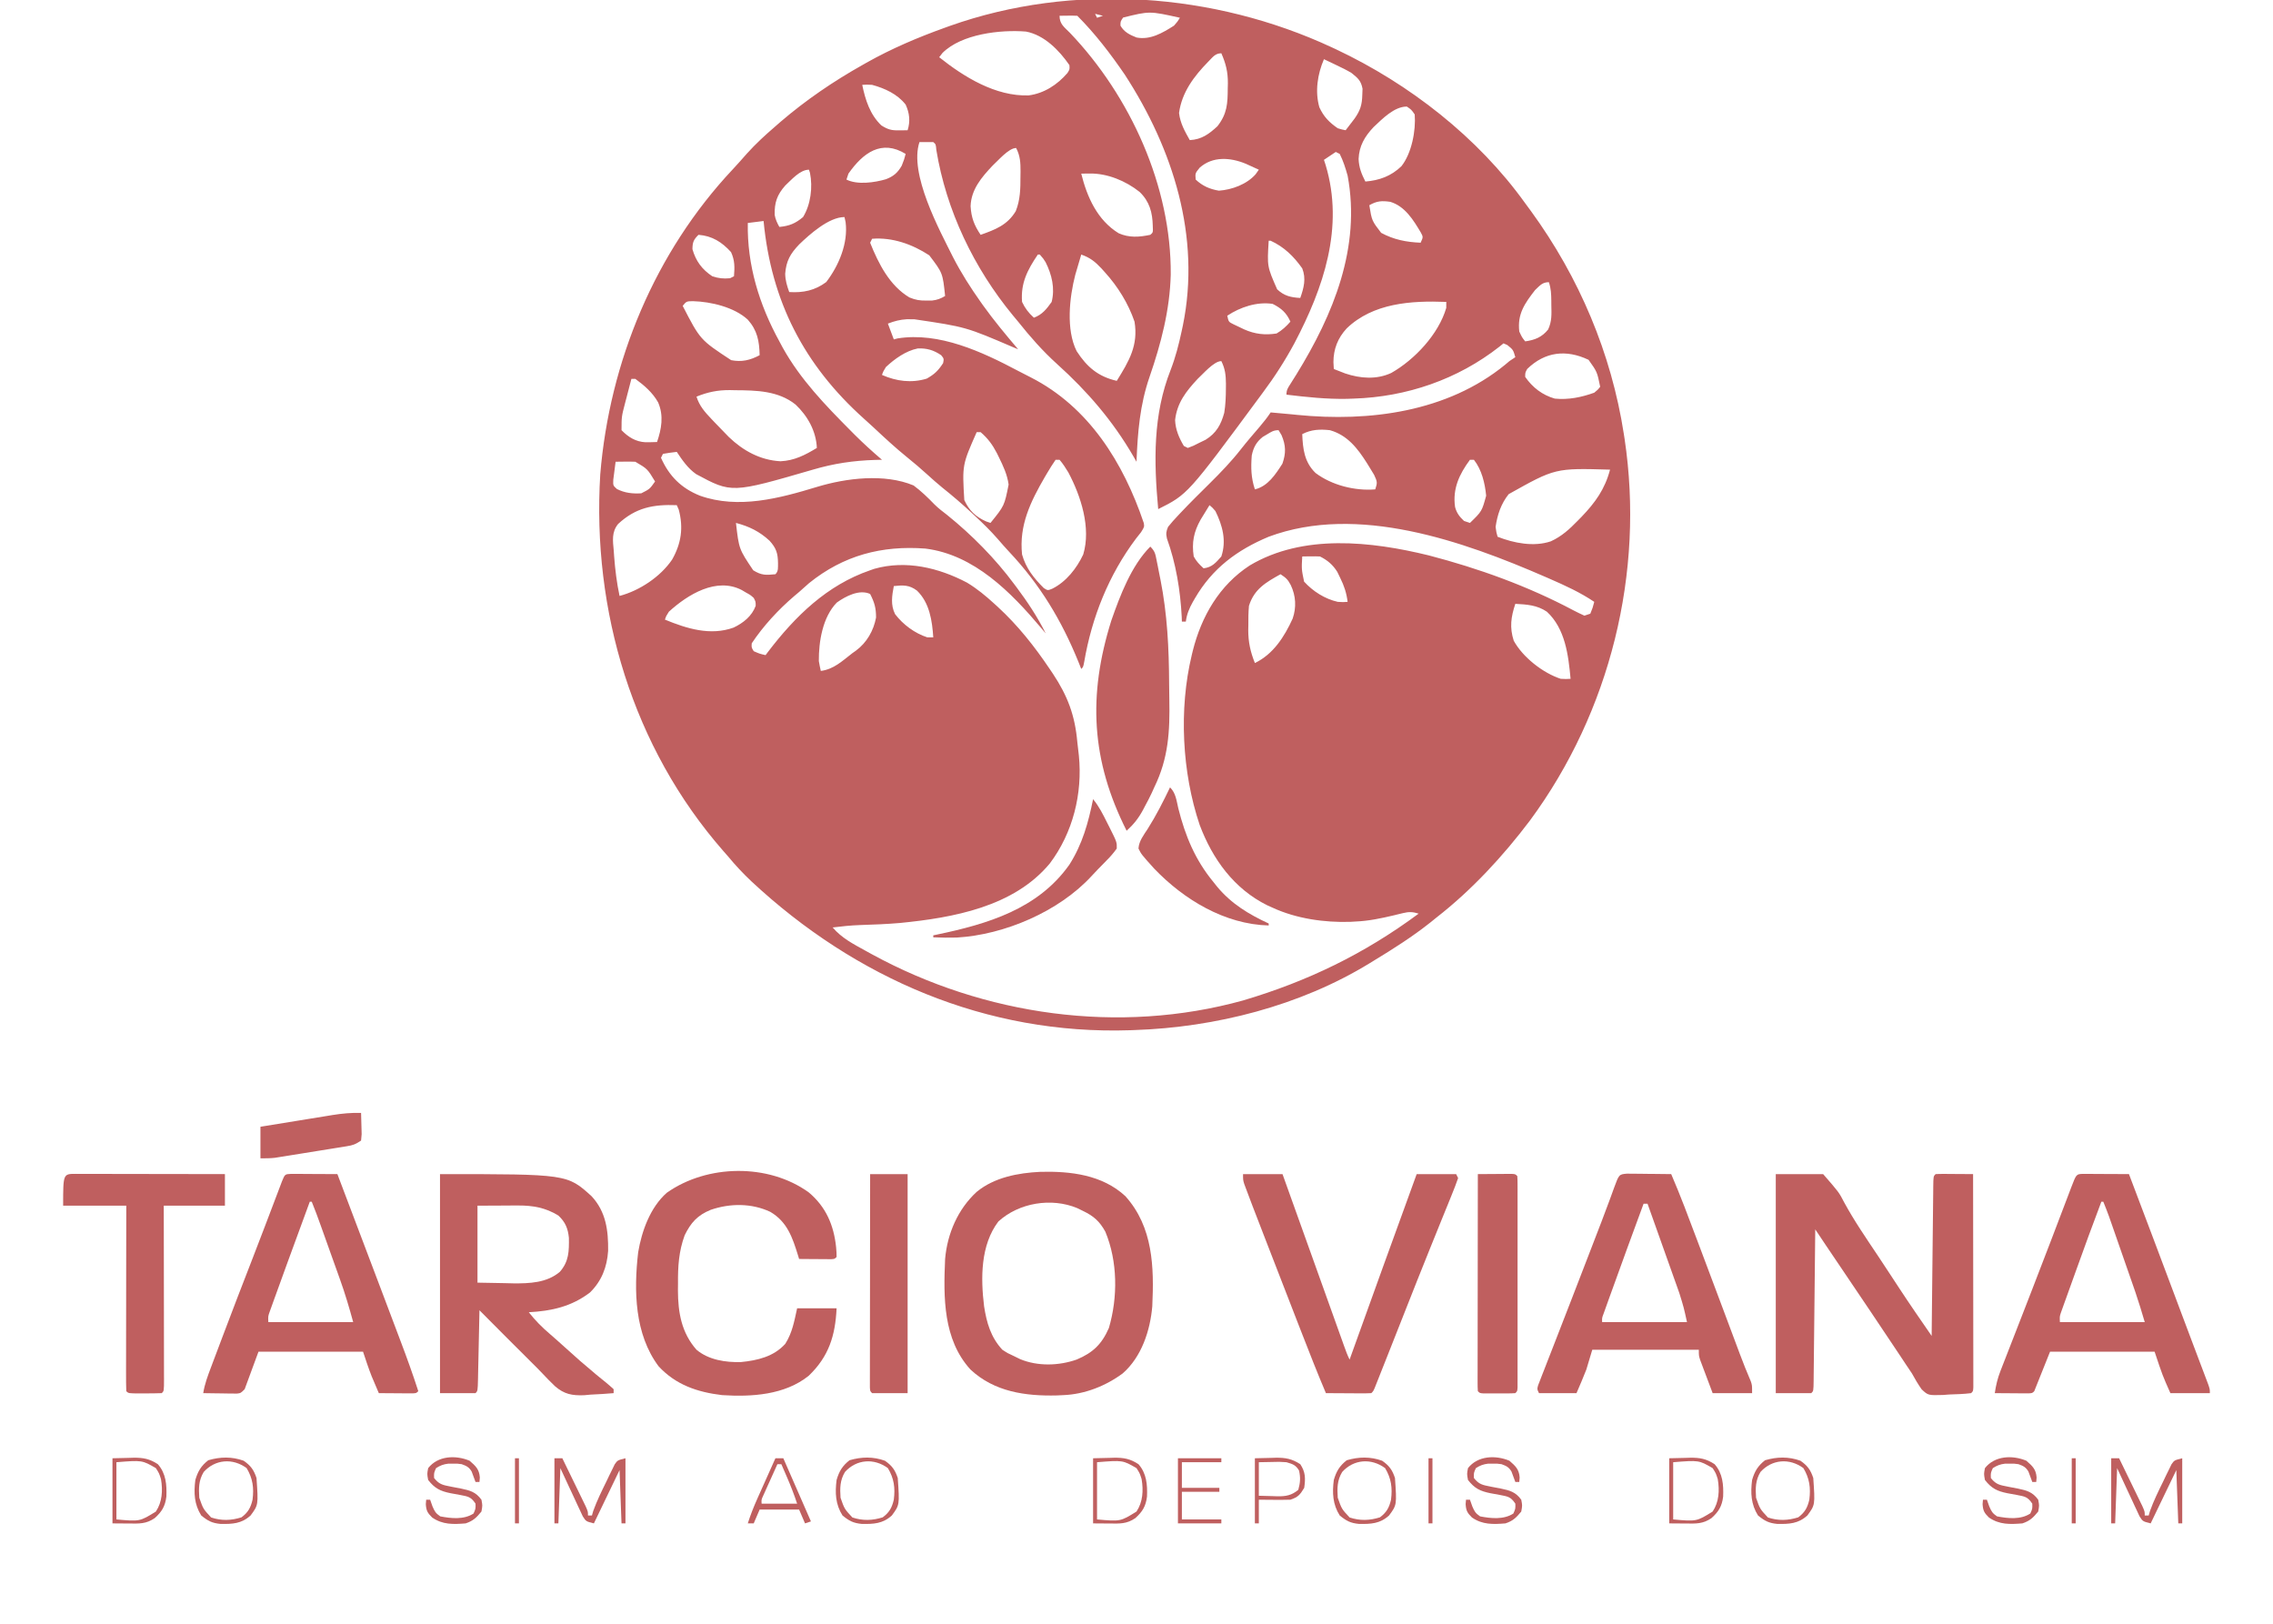 <?xml version="1.0" encoding="UTF-8"?>
<svg version="1.1" xmlns="http://www.w3.org/2000/svg" width="1152" height="823">
<path d="M0 0 C0.723 0.336 1.445 0.673 2.19 1.02 C39.267 18.5 74.027 45.546 98 79 C98.989 80.345 99.979 81.69 100.969 83.035 C125.346 116.505 141.673 155.046 148 196 C148.122 196.781 148.243 197.563 148.369 198.368 C158.559 266.151 141.076 336.703 100.391 391.836 C86.737 409.907 70.899 427.073 53 441 C51.561 442.164 51.561 442.164 50.094 443.352 C40.881 450.68 31.059 456.902 21 463 C19.997 463.617 19.997 463.617 18.974 464.247 C-16.191 485.744 -59.011 496.624 -100 498 C-100.718 498.027 -101.436 498.054 -102.175 498.083 C-175.048 500.52 -241.449 471.782 -294.184 422.626 C-298.414 418.631 -302.297 414.489 -306 410 C-306.804 409.083 -307.609 408.167 -308.438 407.223 C-354.337 354.774 -375.003 285.505 -370.782 216.428 C-366.082 159.292 -343.059 103.783 -303.656 61.844 C-301.196 59.21 -298.813 56.523 -296.438 53.812 C-291.944 48.817 -287.092 44.376 -282 40 C-280.662 38.83 -280.662 38.83 -279.297 37.637 C-266.528 26.699 -252.643 17.241 -238 9 C-237.297 8.601 -236.594 8.201 -235.87 7.79 C-223.057 0.576 -209.83 -5.034 -196 -10 C-195.186 -10.294 -194.371 -10.588 -193.532 -10.891 C-131.21 -32.975 -59.559 -27.74 0 0 Z M-120 -17 C-119.67 -16.34 -119.34 -15.68 -119 -15 C-118.01 -15.33 -117.02 -15.66 -116 -16 C-117.32 -16.33 -118.64 -16.66 -120 -17 Z M-105.785 -15.102 C-107.142 -13.115 -107.142 -13.115 -107.125 -11 C-105.284 -7.727 -102.37 -6.343 -99 -5 C-92.027 -3.633 -85.763 -7.326 -80 -11 C-78.169 -13.069 -78.169 -13.069 -77 -15 C-92.366 -18.427 -92.366 -18.427 -105.785 -15.102 Z M-197.312 2.812 C-197.869 3.534 -198.426 4.256 -199 5 C-186.344 15.082 -170.369 24.908 -153.664 24.344 C-145.852 23.336 -139.098 18.931 -134 13 C-132.839 11.163 -132.839 11.163 -133 9 C-138.178 1.496 -145.731 -6.249 -155 -8 C-167.985 -9.045 -187.605 -6.813 -197.312 2.812 Z M-62.688 7.312 C-69.888 14.659 -76.034 22.824 -77.438 33.25 C-76.828 38.471 -74.556 42.463 -72 47 C-65.993 46.7 -62.292 43.944 -58 40 C-53.029 33.627 -52.798 28.533 -52.75 20.75 C-52.729 19.929 -52.709 19.108 -52.688 18.262 C-52.651 12.494 -53.685 8.287 -56 3 C-59.204 3 -60.457 5.117 -62.688 7.312 Z M-4 6 C-7.243 13.567 -8.627 22.327 -6.316 30.383 C-4.135 35.144 -1.294 38.048 3 41 C5.112 41.638 5.112 41.638 7 42 C7.962 40.753 8.92 39.502 9.875 38.25 C10.409 37.554 10.942 36.858 11.492 36.141 C14.391 32.026 15.328 29.148 15.438 24.062 C15.477 23.043 15.517 22.023 15.559 20.973 C14.79 16.883 13.217 15.59 10 13 C7.632 11.564 5.196 10.358 2.688 9.188 C2.042 8.876 1.397 8.565 0.732 8.244 C-0.841 7.487 -2.42 6.742 -4 6 Z M-238 19 C-236.448 26.621 -234.054 34.088 -228.312 39.562 C-224.99 41.628 -223.264 42.118 -219.375 42.062 C-218.558 42.053 -217.74 42.044 -216.898 42.035 C-216.272 42.024 -215.645 42.012 -215 42 C-213.571 37.428 -214.032 33.318 -216 29 C-220.217 23.643 -226.539 20.766 -233 19 C-235.703 18.864 -235.703 18.864 -238 19 Z M21.125 40.438 C16.658 45.179 13.832 49.954 13.562 56.562 C13.752 60.922 15.027 64.137 17 68 C24.094 67.409 30.04 65.263 35.25 60.25 C40.473 53.7 42.658 42.124 42 34 C40.312 31.561 40.312 31.561 38 30 C31.623 30 25.619 36.216 21.125 40.438 Z M-138 -16 C-138 -11.798 -135.612 -10.256 -132.812 -7.438 C-102.115 24.684 -81.283 70.518 -81.646 115.208 C-82.112 133.115 -86.571 150.155 -92.391 167.001 C-97.305 181.254 -98.399 195.018 -99 210 C-99.534 209.068 -100.067 208.136 -100.617 207.176 C-111.004 189.293 -123.912 174.286 -139.254 160.48 C-146.586 153.858 -152.846 146.722 -159 139 C-159.863 137.961 -160.728 136.923 -161.594 135.887 C-181.396 111.88 -195.436 82.664 -200.457 51.93 C-200.692 49.119 -200.692 49.119 -202 48 C-204.333 47.959 -206.667 47.958 -209 48 C-214.361 64.082 -198.918 92.419 -191.934 106.43 C-187.858 114.338 -183.139 121.746 -178 129 C-177.409 129.836 -177.409 129.836 -176.805 130.688 C-171.259 138.441 -165.166 145.74 -159 153 C-159.684 152.718 -160.368 152.436 -161.073 152.146 C-185.475 141.673 -185.475 141.673 -211.5 137.812 C-212.768 137.798 -214.037 137.784 -215.344 137.77 C-218.921 137.995 -221.676 138.702 -225 140 C-223.515 143.96 -223.515 143.96 -222 148 C-221.381 147.835 -220.762 147.67 -220.125 147.5 C-199.005 144.121 -177.266 154.271 -159.03 163.932 C-156.878 165.064 -154.712 166.164 -152.543 167.262 C-123.189 182.238 -105.664 210.381 -95.298 241.079 C-95 243 -95 243 -96.703 245.715 C-97.545 246.794 -98.395 247.868 -99.25 248.938 C-113.048 267.316 -121.631 288.777 -125.492 311.359 C-126 314 -126 314 -127 315 C-127.473 313.814 -127.946 312.628 -128.434 311.406 C-136.962 290.373 -147.933 272.197 -163.551 255.625 C-165.529 253.505 -167.422 251.352 -169.309 249.152 C-172.899 245.033 -176.745 241.275 -180.75 237.562 C-181.449 236.911 -182.148 236.259 -182.868 235.587 C-187.601 231.206 -192.448 227.059 -197.492 223.039 C-200.076 220.938 -202.54 218.744 -205 216.5 C-208.353 213.442 -211.775 210.529 -215.312 207.688 C-221.248 202.881 -226.805 197.722 -232.377 192.505 C-233.951 191.046 -235.541 189.607 -237.141 188.176 C-267.598 160.879 -284.145 128.528 -288 88 C-290.64 88.33 -293.28 88.66 -296 89 C-296.399 110.328 -290.181 130.451 -280 149 C-279.433 150.06 -278.866 151.119 -278.281 152.211 C-269.344 168.273 -256.68 181.369 -243.812 194.312 C-243.159 194.97 -242.506 195.628 -241.833 196.306 C-237.387 200.737 -232.772 204.922 -228 209 C-229.779 209.039 -229.779 209.039 -231.594 209.078 C-242.577 209.421 -252.456 210.899 -263 214 C-304.183 225.964 -304.183 225.964 -322.18 216.273 C-326.38 213.335 -329.19 209.216 -332 205 C-334.343 205.256 -336.678 205.593 -339 206 C-339.495 206.99 -339.495 206.99 -340 208 C-335.839 217.33 -329.703 223.409 -320.289 227.188 C-300.757 234.12 -279.967 228.539 -260.871 222.727 C-246.043 218.25 -226.728 215.866 -212 222 C-208.086 224.899 -204.77 228.136 -201.39 231.626 C-199.383 233.61 -197.176 235.285 -194.938 237 C-182.432 247.085 -170.57 259.083 -161 272 C-160.392 272.809 -160.392 272.809 -159.772 273.634 C-154.183 281.103 -149.197 288.64 -145 297 C-145.762 296.094 -146.524 295.188 -147.309 294.254 C-162.548 276.221 -181.222 257.083 -206 254 C-228.124 252.328 -247.486 257.445 -264.938 271.5 C-266.637 272.987 -268.325 274.486 -270 276 C-270.815 276.684 -271.629 277.369 -272.469 278.074 C-280.532 284.976 -288.101 293.152 -294 302 C-294.158 304.12 -294.158 304.12 -293 306 C-290.004 307.305 -290.004 307.305 -287 308 C-286.599 307.466 -286.198 306.933 -285.785 306.383 C-271.971 288.277 -255.888 272.517 -234 265 C-232.954 264.633 -232.954 264.633 -231.887 264.258 C-215.847 259.711 -199.236 263.695 -184.891 271.262 C-179.782 274.334 -175.396 277.988 -171 282 C-170.466 282.484 -169.933 282.969 -169.383 283.468 C-159.123 292.902 -150.773 303.456 -143 315 C-142.461 315.796 -141.922 316.593 -141.367 317.413 C-133.884 328.698 -130.186 338.544 -129 352 C-128.742 354.31 -128.474 356.62 -128.206 358.929 C-126.284 378.223 -131.254 398.032 -142.891 413.516 C-161.171 435.588 -191.967 441.09 -218.964 443.743 C-225.684 444.312 -232.413 444.58 -239.152 444.789 C-243.808 444.948 -248.378 445.431 -253 446 C-248.401 451.377 -242.578 454.371 -236.438 457.75 C-234.757 458.678 -234.757 458.678 -233.042 459.624 C-176.188 490.632 -107.818 500.4 -45 483 C-12.199 473.274 16.465 459.38 44 439 C41.006 438.066 39.058 437.988 36.023 438.742 C35.275 438.921 34.527 439.1 33.756 439.284 C32.971 439.479 32.185 439.674 31.375 439.875 C24.914 441.389 18.652 442.731 12 443 C10.714 443.077 10.714 443.077 9.402 443.156 C-3.709 443.589 -18.049 441.53 -30 436 C-30.886 435.603 -31.771 435.206 -32.684 434.797 C-49.598 426.447 -60.489 411.336 -67 394 C-75.946 367.403 -77.582 335.352 -71 308 C-70.834 307.304 -70.667 306.608 -70.496 305.892 C-66.097 288.351 -57.024 272.564 -41.562 262.523 C-14.545 246.461 19.956 250.296 49.211 257.473 C74.355 264.027 99.366 273.028 122.338 285.243 C124.192 286.228 126.093 287.123 128 288 C128.99 287.67 129.98 287.34 131 287 C132.225 283.992 132.225 283.992 133 281 C125.922 276.234 118.359 272.777 110.562 269.375 C109.87 269.072 109.177 268.768 108.463 268.456 C66.593 250.235 13.065 231.206 -32 248 C-48.045 254.722 -60.553 264.009 -69.375 279.188 C-69.721 279.782 -70.068 280.376 -70.424 280.989 C-72.276 284.299 -73.503 287.232 -74 291 C-74.66 291 -75.32 291 -76 291 C-76.026 290.221 -76.052 289.443 -76.078 288.641 C-76.757 275.248 -79.003 261.52 -83.582 248.875 C-84.129 246.42 -83.981 245.336 -83 243 C-81.408 241.018 -79.814 239.206 -78.062 237.375 C-77.543 236.821 -77.024 236.267 -76.489 235.696 C-71.71 230.642 -66.755 225.767 -61.812 220.875 C-56.238 215.352 -50.929 209.855 -46.094 203.668 C-43.051 199.791 -39.834 196.067 -36.627 192.325 C-34.6 189.946 -32.737 187.605 -31 185 C-30.334 185.061 -29.667 185.121 -28.98 185.184 C-28.059 185.267 -27.137 185.351 -26.188 185.438 C-24.848 185.559 -24.848 185.559 -23.48 185.684 C-22.332 185.788 -21.183 185.892 -20 186 C-18.799 186.124 -18.799 186.124 -17.574 186.25 C19.033 189.88 58.53 184.796 87.891 160.777 C88.587 160.191 89.283 159.604 90 159 C91.485 158.01 91.485 158.01 93 157 C91.881 153.216 91.881 153.216 88.922 150.836 C88.288 150.56 87.653 150.284 87 150 C86.331 150.545 85.662 151.091 84.973 151.652 C63.813 168.267 37.916 177.163 11 178 C9.881 178.04 8.762 178.08 7.609 178.121 C-2.701 178.308 -12.777 177.232 -23 176 C-23 173.475 -22.22 172.521 -20.875 170.395 C-20.42 169.666 -19.964 168.938 -19.495 168.188 C-18.755 167.012 -18.755 167.012 -18 165.812 C0.796 135.363 14.811 101.327 8 65 C6.931 61.214 5.779 57.516 4 54 C3.34 53.67 2.68 53.34 2 53 C0.02 54.32 -1.96 55.64 -4 57 C-3.567 58.332 -3.567 58.332 -3.125 59.691 C6.346 91.226 -4.241 121.97 -18.959 149.934 C-23.725 158.758 -28.991 166.981 -35 175 C-35.757 176.027 -35.757 176.027 -36.53 177.075 C-73.073 226.536 -73.073 226.536 -88 234 C-90.231 209.86 -90.697 186.244 -81.702 163.477 C-79.225 157.057 -77.562 150.601 -76.125 143.875 C-75.922 142.927 -75.719 141.98 -75.51 141.003 C-66.305 96.015 -80.438 51.519 -104.938 13.812 C-112.144 3.275 -119.958 -6.958 -129 -16 C-130.519 -16.072 -132.042 -16.084 -133.562 -16.062 C-134.389 -16.053 -135.215 -16.044 -136.066 -16.035 C-137.024 -16.018 -137.024 -16.018 -138 -16 Z M-245 64 C-245.33 64.99 -245.66 65.98 -246 67 C-240.432 69.784 -231.751 68.527 -225.938 66.812 C-222.13 65.32 -220.092 63.599 -218 60 C-216.744 56.821 -216.744 56.821 -216 54 C-228.24 46.468 -237.649 53.496 -245 64 Z M-172 60 C-177.585 65.912 -182.794 72.06 -183.086 80.473 C-182.752 86.293 -181.242 90.19 -178 95 C-170.504 92.348 -164.454 90.062 -160.188 83 C-157.882 77.176 -157.817 71.686 -157.812 65.5 C-157.794 64.237 -157.794 64.237 -157.775 62.949 C-157.765 58.515 -157.91 55.031 -160 51 C-163.8 51 -169.312 57.584 -172 60 Z M-67 61 C-69.277 63.815 -69.277 63.815 -69 67 C-65.571 70.237 -61.858 71.857 -57.25 72.625 C-50.536 72.159 -43.094 69.374 -38.641 64.324 C-38.099 63.557 -37.558 62.79 -37 62 C-38.415 61.35 -39.832 60.705 -41.25 60.062 C-42.039 59.703 -42.828 59.343 -43.641 58.973 C-51.453 55.752 -60.431 55.105 -67 61 Z M-277 70 C-281.148 74.679 -282.562 78.689 -282.371 84.922 C-281.958 87.235 -281.145 88.959 -280 91 C-274.99 90.523 -271.859 89.258 -268 86 C-264.106 79.689 -263.017 70.859 -264.484 63.605 C-264.655 63.076 -264.825 62.546 -265 62 C-269.566 62 -273.792 67.064 -277 70 Z M-127 64 C-124.068 75.856 -118.845 87.561 -108.062 94.191 C-102.779 96.567 -97.588 96.177 -92 95 C-90.603 93.822 -90.603 93.822 -90.75 90.5 C-90.897 83.664 -92.405 78.073 -97.438 73.25 C-104.432 67.67 -113.747 63.805 -122.75 63.938 C-123.949 63.951 -123.949 63.951 -125.172 63.965 C-126.077 63.982 -126.077 63.982 -127 64 Z M19 80 C20.265 87.848 20.265 87.848 25 94 C31.423 97.47 37.763 98.692 45 99 C46.331 96.103 46.331 96.103 45.066 93.766 C41.268 87.411 37.09 80.543 29.629 78.281 C25.353 77.663 22.798 77.819 19 80 Z M-269.969 99.879 C-274.492 104.602 -276.557 108.268 -277.051 114.742 C-276.975 118.119 -276.146 120.831 -275 124 C-267.995 124.447 -261.944 123.208 -256.25 118.938 C-249.844 110.574 -245.088 99.26 -246.43 88.578 C-246.618 87.727 -246.806 86.877 -247 86 C-254.91 86 -264.657 94.765 -269.969 99.879 Z M-321 95 C-323.485 97.485 -323.994 98.684 -324.062 102.25 C-322.35 108.294 -319.228 112.515 -314 116 C-310.777 117.074 -308.374 117.307 -305 117 C-304.34 116.67 -303.68 116.34 -303 116 C-302.635 111.434 -302.553 107.968 -304.5 103.75 C-309.094 98.696 -314.065 95.52 -321 95 Z M-233 97 C-233.33 97.66 -233.66 98.32 -234 99 C-229.771 109.585 -224.159 120.731 -214.078 126.742 C-210.909 128.037 -208.773 128.375 -205.375 128.312 C-204.455 128.309 -203.534 128.305 -202.586 128.301 C-199.949 127.994 -198.271 127.338 -196 126 C-197.219 114.336 -197.219 114.336 -204.027 105.387 C-212.63 99.768 -222.672 96.19 -233 97 Z M-32 98 C-32.806 111.032 -32.806 111.032 -27.711 122.621 C-24.151 125.981 -20.771 126.714 -16 127 C-14.204 121.929 -12.944 117.2 -15 112 C-19.317 105.897 -24.193 101.12 -31 98 C-31.33 98 -31.66 98 -32 98 Z M-149 105 C-154.272 112.778 -157.755 119.488 -157 129 C-155.482 132.253 -153.654 134.599 -151 137 C-146.767 135.432 -144.574 132.617 -142 129 C-140.249 122.112 -141.897 115.19 -145.059 108.891 C-146.182 107.091 -146.182 107.091 -148 105 C-148.33 105 -148.66 105 -149 105 Z M-127 105 C-127.652 107.186 -128.296 109.374 -128.938 111.562 C-129.477 113.39 -129.477 113.39 -130.027 115.254 C-132.991 126.668 -134.803 143.081 -129.324 153.961 C-124.107 161.994 -118.428 166.847 -109 169 C-102.838 159.088 -98.003 151.048 -100 139 C-103.135 129.809 -108.498 121.165 -115 114 C-115.599 113.332 -116.199 112.665 -116.816 111.977 C-120.049 108.555 -122.499 106.59 -127 105 Z M103 123 C97.758 129.772 93.96 135.093 95 144 C96.351 146.925 96.351 146.925 98 149 C102.901 148.3 106.483 146.895 109.633 142.961 C111.524 138.866 111.364 135.325 111.25 130.875 C111.245 130.064 111.24 129.253 111.234 128.418 C111.189 124.961 111.103 122.31 110 119 C106.667 119 105.419 120.742 103 123 Z M-329 131 C-320.123 148.21 -320.123 148.21 -304.426 158.52 C-299.096 159.575 -294.771 158.543 -290 156 C-290.161 148.857 -291.163 143.447 -296 138 C-302.841 131.666 -314.655 128.876 -323.812 128.625 C-327.09 128.677 -327.09 128.677 -329 131 Z M-53 136 C-52.313 139.128 -52.313 139.128 -49.82 140.352 C-48.931 140.772 -48.041 141.192 -47.125 141.625 C-46.241 142.05 -45.356 142.476 -44.445 142.914 C-38.994 145.335 -33.902 145.911 -28 145 C-25.217 143.363 -23.116 141.426 -21 139 C-22.981 134.5 -25.631 132.189 -30 130 C-37.901 128.795 -46.413 131.608 -53 136 Z M7.508 142.438 C2.995 147.35 0.836 152.886 0.812 159.5 C0.874 160.655 0.936 161.81 1 163 C2.217 163.474 3.434 163.949 4.688 164.438 C5.372 164.704 6.056 164.971 6.762 165.246 C14.419 167.825 22.689 168.457 30.125 165 C41.976 158.271 54.126 145.355 58 132 C58 131.01 58 130.02 58 129 C40.211 128.295 20.888 129.547 7.508 142.438 Z M-226 162 C-227.312 164.117 -227.312 164.117 -228 166 C-220.675 169.232 -213.006 170.222 -205.312 167.875 C-201.311 165.61 -199.507 163.838 -197 160 C-196.581 157.759 -196.581 157.759 -198 156 C-201.773 153.424 -205.256 152.402 -209.852 152.578 C-215.844 153.755 -221.62 157.886 -226 162 Z M99 163 C97.99 164.874 97.99 164.874 98 167 C101.724 172.39 106.748 176.214 113 178 C119.853 178.697 126.529 177.33 133 175 C134.823 173.514 134.823 173.514 136 172 C134.46 164.435 134.46 164.435 130.117 158.348 C118.745 152.947 107.987 154.227 99 163 Z M-68 168 C-73.883 174.313 -78.451 180.142 -79.438 188.875 C-79.26 193.648 -77.438 197.934 -75 202 C-74.34 202.33 -73.68 202.66 -73 203 C-70.195 201.959 -70.195 201.959 -67.125 200.375 C-66.076 199.867 -65.026 199.359 -63.945 198.836 C-58.531 195.461 -56.189 191.209 -54.535 185.227 C-53.839 181.031 -53.71 176.935 -53.688 172.688 C-53.682 171.911 -53.677 171.134 -53.671 170.333 C-53.724 166.118 -54.073 162.846 -56 159 C-59.799 159 -65.315 165.583 -68 168 Z M-355 168 C-355.845 171.205 -356.674 174.415 -357.5 177.625 C-357.738 178.529 -357.977 179.432 -358.223 180.363 C-359.977 187.091 -359.977 187.091 -360 194 C-356.604 197.493 -352.844 199.841 -347.906 200.117 C-345.937 200.124 -343.968 200.067 -342 200 C-339.706 193.261 -338.538 186.689 -341.438 179.938 C-344.184 175.009 -348.472 171.287 -353 168 C-353.66 168 -354.32 168 -355 168 Z M-322 177 C-320.542 181.707 -317.77 184.815 -314.438 188.312 C-313.897 188.884 -313.356 189.456 -312.799 190.045 C-311.211 191.708 -309.608 193.356 -308 195 C-307.229 195.797 -306.458 196.593 -305.664 197.414 C-298.387 204.42 -289.654 209.212 -279.438 209.75 C-272.407 209.441 -266.935 206.593 -261 203 C-261.38 194.461 -265.641 186.826 -271.812 181 C-280.565 174.018 -291.626 173.811 -302.375 173.75 C-303.27 173.729 -304.164 173.709 -305.086 173.688 C-311.257 173.652 -316.283 174.68 -322 177 Z M-32.938 196.188 C-33.627 196.594 -34.317 197 -35.027 197.418 C-38.292 200.036 -39.744 202.753 -40.582 206.832 C-41.064 213.071 -40.95 218.036 -39 224 C-32.377 222.394 -28.574 216.437 -25.062 211 C-23.184 205.695 -23.282 201.676 -25.5 196.5 C-25.995 195.675 -26.49 194.85 -27 194 C-29.575 194 -30.742 194.859 -32.938 196.188 Z M-15 196 C-14.689 203.587 -13.918 210.196 -8.262 215.688 C0.029 221.933 11.721 224.839 22 224 C23.149 220.572 23.068 220.144 21.41 216.609 C20.645 215.313 19.861 214.027 19.062 212.75 C18.651 212.082 18.239 211.414 17.815 210.726 C13.055 203.215 7.894 196.497 -1 194 C-6.076 193.465 -10.38 193.616 -15 196 Z M-180 195 C-187.331 211.603 -187.331 211.603 -186.277 229.406 C-183.823 234.733 -180.589 237.849 -175.188 240.25 C-174.466 240.498 -173.744 240.745 -173 241 C-165.952 232.299 -165.952 232.299 -163.812 221.562 C-164.505 216.506 -166.519 212.223 -168.75 207.688 C-169.252 206.665 -169.252 206.665 -169.765 205.621 C-171.963 201.394 -174.331 198.141 -178 195 C-178.66 195 -179.32 195 -180 195 Z M-140 209 C-141.522 211.201 -142.901 213.382 -144.25 215.688 C-144.65 216.364 -145.049 217.041 -145.461 217.739 C-152.697 230.186 -158.576 242.233 -157 257 C-155.019 264.013 -151.082 268.918 -146 274 C-143.995 275.285 -143.995 275.285 -141.66 274.324 C-134.626 270.823 -129.297 264.006 -126 257 C-121.936 243.507 -127.188 227.355 -133.535 215.418 C-134.913 213.143 -136.265 211.018 -138 209 C-138.66 209 -139.32 209 -140 209 Z M70 209 C64.567 216.337 61.133 223.705 62.453 232.914 C63.262 235.999 64.701 237.836 67 240 C67.99 240.33 68.98 240.66 70 241 C76.043 235.142 76.043 235.142 78.211 227.211 C77.612 220.93 75.976 214.013 72 209 C71.34 209 70.68 209 70 209 Z M-363 210 C-363.276 211.934 -363.52 213.873 -363.75 215.812 C-363.889 216.891 -364.028 217.97 -364.172 219.082 C-364.305 222.054 -364.305 222.054 -362.32 223.828 C-358.339 225.839 -354.429 226.251 -350 226 C-345.688 223.823 -345.688 223.823 -343 220 C-346.854 213.607 -346.854 213.607 -353 210 C-354.728 209.932 -356.458 209.915 -358.188 209.938 C-359.089 209.947 -359.99 209.956 -360.918 209.965 C-361.949 209.982 -361.949 209.982 -363 210 Z M89.629 226.422 C85.756 231.248 83.88 236.91 83 243 C83.364 245.742 83.364 245.742 84 248 C92.203 251.242 102.408 253.246 110.975 250.327 C116.439 247.849 120.417 244.206 124.562 239.938 C125.54 238.943 125.54 238.943 126.538 237.928 C133.481 230.703 138.433 223.835 141 214 C113.216 213.202 113.216 213.202 89.629 226.422 Z M-361.738 241.539 C-365.101 245.719 -364.399 250.03 -363.938 255.125 C-363.873 256.053 -363.809 256.982 -363.742 257.938 C-363.233 264.697 -362.415 271.366 -361 278 C-350.861 275.332 -340.284 268.299 -334.363 259.594 C-329.731 251.417 -328.543 243.462 -331 234.25 C-331.495 233.136 -331.495 233.136 -332 232 C-343.978 231.55 -352.782 233.235 -361.738 241.539 Z M-62 232 C-62.963 233.56 -63.92 235.123 -64.875 236.688 C-65.409 237.558 -65.942 238.428 -66.492 239.324 C-69.974 245.502 -71.063 250.938 -70 258 C-68.589 260.575 -67.187 261.977 -65 264 C-60.743 263.527 -58.743 261.114 -56 258 C-53.334 250.003 -55.37 242.405 -59 235 C-60.529 233.223 -60.529 233.223 -62 232 Z M-302 241 C-300.487 254.222 -300.487 254.222 -293.25 265 C-289.023 267.601 -286.877 267.496 -282 267 C-280.369 265.369 -280.751 263.558 -280.688 261.312 C-280.765 256.352 -281.58 253.762 -285 250 C-290.129 245.288 -295.295 242.769 -302 241 Z M-15 258 C-15.365 264.472 -15.365 264.472 -14.062 270.75 C-9.536 275.689 -3.56 279.509 3 281 C5.751 281.169 5.751 281.169 8 281 C7.434 276.488 6.269 272.945 4.25 268.875 C3.76 267.862 3.27 266.849 2.766 265.805 C0.482 262.177 -2.175 259.913 -6 258 C-7.54 257.93 -9.083 257.915 -10.625 257.938 C-11.442 257.947 -12.26 257.956 -13.102 257.965 C-13.728 257.976 -14.355 257.988 -15 258 Z M-26 267 C-33.427 271.125 -39.344 274.516 -42 283 C-42.316 286.253 -42.325 289.484 -42.312 292.75 C-42.329 293.606 -42.345 294.462 -42.361 295.344 C-42.366 301.404 -41.254 306.382 -39 312 C-29.678 307.534 -24.041 298.664 -19.859 289.5 C-17.891 283.773 -18.217 277.959 -20.812 272.5 C-22.351 269.623 -23.138 268.908 -26 267 Z M-336 286 C-337.373 288.15 -337.373 288.15 -338 290 C-326.848 294.592 -314.948 298.283 -303.215 294.051 C-298.303 291.72 -293.891 288.218 -292 283 C-292.012 280.885 -292.012 280.885 -293 279 C-294.732 277.478 -294.732 277.478 -296.875 276.312 C-297.574 275.896 -298.272 275.48 -298.992 275.051 C-311.85 268.322 -326.406 277.241 -336 286 Z M-222 273 C-222.93 277.942 -223.7 282.551 -221.348 287.234 C-217.283 292.559 -211.365 296.931 -205 299 C-204.01 299 -203.02 299 -202 299 C-202.556 290.52 -203.879 281.48 -210.25 275.312 C-214.144 272.364 -217.251 272.5 -222 273 Z M-250.91 281.371 C-258.06 288.704 -260.079 301.098 -260 311 C-259.709 312.675 -259.387 314.345 -259 316 C-252.438 315.193 -248.088 310.919 -243 307 C-242.383 306.563 -241.765 306.126 -241.129 305.676 C-235.703 301.659 -232.21 295.547 -231 288.938 C-231 284.052 -231.787 281.35 -234 277 C-239.449 274.497 -246.413 278.143 -250.91 281.371 Z M93 282 C90.795 288.616 90.019 293.952 92.188 300.688 C96.739 309.006 106.883 317.017 116 320 C118.656 320.131 118.656 320.131 121 320 C119.888 308 118.301 294.62 109 286 C103.982 282.615 98.888 282.337 93 282 Z " fill="#bf5f5f" transform="translate(675,24)"/>
<path d="M0 0 C2.417 2.417 2.553 3.748 3.219 7.066 C3.534 8.634 3.534 8.634 3.855 10.232 C4.068 11.331 4.281 12.43 4.5 13.562 C4.713 14.603 4.925 15.644 5.145 16.717 C8.621 34.321 9.454 51.535 9.535 69.446 C9.553 72.062 9.588 74.678 9.638 77.293 C9.952 93.633 9.229 107.194 2 122 C1.337 123.468 1.337 123.468 0.661 124.965 C-0.362 127.153 -1.456 129.262 -2.625 131.375 C-2.981 132.058 -3.337 132.741 -3.703 133.445 C-5.98 137.671 -8.447 140.771 -12 144 C-29.993 108.341 -31.695 75.483 -19.75 37.438 C-15.336 24.829 -9.612 9.612 0 0 Z " fill="#bf5f5f" transform="translate(583,277)"/>
<path d="" fill="#bf5f5f" transform="translate(0,0)"/>
<path d="M0 0 C2.961 2.961 3.254 6.663 4.188 10.625 C7.707 24.635 12.732 36.767 22 48 C22.638 48.801 23.276 49.601 23.934 50.426 C31.121 59.031 39.908 64.341 50 69 C50 69.33 50 69.66 50 70 C27.717 69.411 7.05 56.928 -8.016 41.203 C-14.545 33.954 -14.545 33.954 -16 31 C-15.743 27.175 -13.407 24.272 -11.375 21.125 C-7.057 14.322 -3.484 7.262 0 0 Z " fill="#bf5f5f" transform="translate(593,399)"/>
<path d="M0 0 C3.022 3.659 5.023 7.714 7.125 11.938 C7.664 12.992 7.664 12.992 8.215 14.068 C12.075 21.78 12.075 21.78 12 25 C10.397 27.229 8.923 28.964 7 30.875 C6.487 31.405 5.973 31.936 5.445 32.482 C4.424 33.532 3.398 34.577 2.366 35.615 C1.283 36.713 0.235 37.843 -0.801 38.984 C-17.343 56.938 -44.923 68.716 -69.066 70.12 C-73.049 70.236 -77.019 70.168 -81 70 C-81 69.67 -81 69.34 -81 69 C-80.417 68.88 -79.835 68.76 -79.234 68.636 C-53.509 63.262 -27.932 55.713 -12 33.152 C-5.377 22.713 -2.435 11.961 0 0 Z " fill="#bf5f5f" transform="translate(554,405)"/>
<path d="M0 0 C0.081 2.291 0.139 4.583 0.188 6.875 C0.24 8.789 0.24 8.789 0.293 10.742 C0.196 11.817 0.1 12.892 0 14 C-2.841 15.894 -3.99 16.35 -7.208 16.87 C-8.053 17.01 -8.898 17.15 -9.768 17.294 C-10.677 17.437 -11.586 17.579 -12.523 17.727 C-13.462 17.879 -14.4 18.032 -15.367 18.189 C-17.352 18.51 -19.337 18.827 -21.323 19.142 C-24.358 19.622 -27.39 20.115 -30.422 20.609 C-32.351 20.92 -34.281 21.23 -36.211 21.539 C-37.569 21.759 -37.569 21.759 -38.954 21.984 C-40.231 22.185 -40.231 22.185 -41.533 22.389 C-42.276 22.507 -43.02 22.626 -43.786 22.748 C-46.177 23.02 -48.594 23 -51 23 C-51 17.72 -51 12.44 -51 7 C-44.863 5.996 -38.725 4.999 -32.586 4.009 C-30.499 3.672 -28.413 3.332 -26.327 2.991 C-23.322 2.499 -20.315 2.014 -17.309 1.531 C-16.382 1.378 -15.456 1.225 -14.502 1.067 C-9.597 0.287 -4.966 -0.166 0 0 Z " fill="#bf5f5f" transform="translate(183,564)"/>
<path d="M0 0 C8.733 7.309 12.71 16.616 13.875 27.75 C14.109 30.562 14.109 30.562 14.125 32.75 C13.125 33.75 13.125 33.75 11.359 33.864 C10.61 33.858 9.861 33.853 9.09 33.848 C8.281 33.844 7.472 33.841 6.639 33.838 C5.789 33.83 4.938 33.821 4.062 33.812 C3.208 33.808 2.354 33.803 1.475 33.799 C-0.642 33.787 -2.758 33.769 -4.875 33.75 C-5.053 33.162 -5.232 32.574 -5.416 31.968 C-8.234 22.85 -10.914 14.878 -19.492 9.867 C-28.957 5.43 -39.865 5.486 -49.656 8.848 C-56.391 11.586 -59.765 15.378 -62.875 21.75 C-65.862 29.881 -66.337 37.655 -66.25 46.25 C-66.262 47.396 -66.273 48.542 -66.285 49.723 C-66.247 60.884 -64.478 71.163 -56.875 79.75 C-50.761 84.911 -42.122 86.228 -34.328 85.996 C-25.869 85.148 -17.745 83.258 -11.875 76.75 C-8.287 71.045 -7.355 65.409 -5.875 58.75 C0.725 58.75 7.325 58.75 14.125 58.75 C13.471 72.647 10.173 83.185 0 92.938 C-12.137 102.706 -28.955 103.707 -43.875 102.75 C-56.413 101.255 -67.347 97.575 -76.094 88.129 C-88.285 71.847 -88.686 49.777 -86.441 30.363 C-84.633 19.614 -80.326 7.592 -71.93 0.203 C-51.498 -14.247 -20.464 -14.774 0 0 Z " fill="#bf5f5f" transform="translate(409.875,604.25)"/>
<path d="M0 0 C15.287 -0.383 31.387 1.473 43.086 12.316 C57.157 27.948 57.679 48.248 56.742 68.156 C55.678 80.457 51.312 93.81 41.742 102.156 C33.118 108.539 22.517 112.716 11.742 113.156 C10.666 113.208 9.589 113.259 8.48 113.312 C-7.518 113.714 -23.324 111.516 -35.445 100.152 C-49.322 84.87 -49.119 63.53 -48.258 44.156 C-47.152 31.359 -41.8 18.904 -32.258 10.156 C-23.344 2.801 -11.251 0.54 0 0 Z M-21.258 25.156 C-30.337 37.114 -30.248 53.846 -28.508 68.094 C-27.221 76.488 -25.107 83.817 -19.258 90.156 C-16.434 91.983 -16.434 91.983 -13.32 93.406 C-12.301 93.906 -11.281 94.407 -10.23 94.922 C-1.306 98.628 9.422 98.312 18.465 95.117 C26.633 91.67 31.121 87.402 34.742 79.156 C39.329 63.6 39.211 45.33 32.938 30.305 C30.076 25.161 27.107 22.447 21.805 19.906 C20.785 19.406 19.765 18.906 18.715 18.391 C5.637 12.96 -10.774 15.626 -21.258 25.156 Z " fill="#bf5f5f" transform="translate(527.258,593.844)"/>
<path d="M0 0 C1.131 0.005 1.131 0.005 2.284 0.011 C3.47 0.011 3.47 0.011 4.679 0.01 C7.303 0.011 9.927 0.019 12.552 0.027 C14.366 0.029 16.181 0.03 17.995 0.031 C22.781 0.035 27.567 0.045 32.352 0.056 C37.232 0.066 42.112 0.071 46.991 0.076 C56.572 0.086 66.154 0.104 75.735 0.124 C75.735 5.404 75.735 10.684 75.735 16.124 C65.505 16.124 55.275 16.124 44.735 16.124 C44.74 18.967 44.746 21.809 44.751 24.737 C44.768 34.105 44.779 43.473 44.787 52.841 C44.792 58.523 44.799 64.206 44.811 69.888 C44.821 75.367 44.827 80.846 44.83 86.324 C44.832 88.42 44.836 90.515 44.841 92.61 C44.848 95.534 44.849 98.458 44.849 101.382 C44.852 102.257 44.856 103.133 44.86 104.035 C44.849 110.01 44.849 110.01 43.735 111.124 C40.892 111.224 38.078 111.263 35.235 111.249 C34.038 111.255 34.038 111.255 32.817 111.261 C26.862 111.251 26.862 111.251 25.735 110.124 C25.64 107.202 25.61 104.304 25.622 101.382 C25.622 100.465 25.621 99.548 25.621 98.603 C25.622 95.557 25.63 92.511 25.638 89.464 C25.639 87.358 25.641 85.252 25.642 83.146 C25.646 77.591 25.656 72.036 25.667 66.481 C25.677 60.817 25.681 55.153 25.686 49.49 C25.697 38.368 25.715 27.246 25.735 16.124 C15.175 16.124 4.615 16.124 -6.265 16.124 C-6.265 0.013 -6.265 0.013 0 0 Z " fill="#bf5f5f" transform="translate(38.265,594.876)"/>
<path d="M0 0 C1.084 0.005 2.168 0.01 3.285 0.016 C4.338 0.018 5.391 0.021 6.477 0.023 C7.838 0.033 9.2 0.042 10.562 0.051 C12.87 0.063 15.178 0.074 17.486 0.084 C20.493 0.099 20.493 0.099 23.5 0.114 C30.806 19.356 38.099 38.603 45.365 57.86 C46.806 61.681 48.249 65.502 49.694 69.321 C51.129 73.115 52.561 76.909 53.992 80.704 C54.526 82.12 55.062 83.537 55.598 84.953 C58.751 93.281 61.762 101.638 64.5 110.114 C63.5 111.114 63.5 111.114 61.642 111.227 C60.456 111.219 60.456 111.219 59.246 111.211 C58.392 111.208 57.538 111.205 56.658 111.201 C55.311 111.189 55.311 111.189 53.937 111.176 C53.036 111.172 52.134 111.167 51.205 111.162 C48.97 111.151 46.735 111.134 44.5 111.114 C43.725 109.303 42.955 107.49 42.187 105.676 C41.543 104.162 41.543 104.162 40.886 102.617 C39.261 98.51 37.897 94.304 36.5 90.114 C19.01 90.114 1.52 90.114 -16.5 90.114 C-18.81 96.384 -21.12 102.654 -23.5 109.114 C-25.5 111.114 -25.5 111.114 -27.471 111.341 C-28.65 111.325 -28.65 111.325 -29.852 111.309 C-31.128 111.299 -31.128 111.299 -32.43 111.289 C-33.764 111.264 -33.764 111.264 -35.125 111.239 C-36.022 111.23 -36.92 111.22 -37.844 111.211 C-40.063 111.188 -42.281 111.155 -44.5 111.114 C-43.772 106.514 -42.187 102.298 -40.543 97.965 C-40.244 97.169 -39.946 96.373 -39.638 95.552 C-38.658 92.946 -37.673 90.342 -36.688 87.739 C-36.002 85.919 -35.317 84.1 -34.632 82.281 C-29.664 69.112 -24.61 55.979 -19.504 42.864 C-17.278 37.144 -15.084 31.413 -12.903 25.676 C-12.452 24.492 -12.452 24.492 -11.992 23.283 C-10.524 19.427 -9.06 15.57 -7.599 11.712 C-7.073 10.327 -6.546 8.943 -6.02 7.559 C-5.557 6.337 -5.094 5.115 -4.617 3.856 C-3.104 0.141 -3.104 0.141 0 0 Z M9.5 14.114 C5.817 24.108 2.149 34.107 -1.5 44.114 C-1.75 44.799 -2 45.484 -2.258 46.19 C-3.91 50.724 -5.551 55.261 -7.188 59.801 C-7.838 61.589 -7.838 61.589 -8.502 63.413 C-8.897 64.515 -9.292 65.616 -9.699 66.75 C-10.048 67.717 -10.397 68.683 -10.757 69.679 C-11.646 72.167 -11.646 72.167 -11.5 75.114 C2.69 75.114 16.88 75.114 31.5 75.114 C29.48 67.708 27.367 60.566 24.777 53.371 C24.258 51.914 24.258 51.914 23.728 50.428 C22.635 47.363 21.536 44.301 20.437 41.239 C19.697 39.163 18.956 37.088 18.217 35.012 C17.508 33.027 16.799 31.043 16.09 29.059 C15.759 28.135 15.429 27.211 15.089 26.259 C13.625 22.181 12.154 18.119 10.5 14.114 C10.17 14.114 9.84 14.114 9.5 14.114 Z " fill="#bf5f5f" transform="translate(147.5,594.886)"/>
<path d="M0 0 C64.479 0 64.479 0 76.875 11.25 C84.13 19.104 85.339 28.596 85.211 38.906 C84.651 47.123 81.936 54.189 76 60 C66.613 67.15 56.573 69.362 45 70 C48.265 74.184 51.727 77.64 55.762 81.082 C58.212 83.182 60.607 85.335 63 87.5 C70.965 94.678 70.965 94.678 79.164 101.586 C79.715 102.037 80.265 102.487 80.833 102.951 C81.931 103.848 83.033 104.739 84.14 105.625 C85.464 106.706 86.737 107.849 88 109 C88 109.66 88 110.32 88 111 C84.107 111.355 80.217 111.564 76.312 111.75 C75.229 111.851 74.146 111.951 73.029 112.055 C66.924 112.272 62.951 111.552 58.243 107.454 C56.007 105.317 53.862 103.107 51.748 100.849 C49.927 98.923 48.058 97.058 46.167 95.2 C42.143 91.247 38.163 87.251 34.188 83.25 C32.802 81.859 31.416 80.469 30.029 79.078 C26.683 75.721 23.341 72.362 20 69 C19.975 70.237 19.95 71.474 19.924 72.748 C19.83 77.319 19.73 81.891 19.628 86.462 C19.584 88.444 19.543 90.426 19.503 92.407 C19.445 95.25 19.381 98.092 19.316 100.934 C19.3 101.825 19.283 102.717 19.266 103.636 C19.114 109.886 19.114 109.886 18 111 C12.06 111 6.12 111 0 111 C0 74.37 0 37.74 0 0 Z M19 16 C19 28.87 19 41.74 19 55 C23.558 55.083 28.116 55.165 32.812 55.25 C34.226 55.286 35.64 55.323 37.097 55.36 C45.337 55.432 54.154 55.127 60.742 49.516 C65.379 44.223 65.415 39.041 65.332 32.305 C64.85 27.502 63.535 24.315 60 21 C53.573 17.025 47.082 15.867 39.605 15.902 C38.522 15.905 37.438 15.907 36.321 15.91 C34.957 15.919 33.593 15.928 32.188 15.938 C27.836 15.958 23.484 15.979 19 16 Z " fill="#bf5f5f" transform="translate(223,595)"/>
<path d="M0 0 C6.27 0 12.54 0 19 0 C19 36.63 19 73.26 19 111 C13.06 111 7.12 111 1 111 C0 110 0 110 -0.123 108.159 C-0.122 107.349 -0.121 106.539 -0.12 105.704 C-0.122 104.777 -0.123 103.85 -0.124 102.895 C-0.121 101.87 -0.117 100.845 -0.114 99.789 C-0.114 98.716 -0.114 97.643 -0.114 96.537 C-0.113 92.971 -0.105 89.406 -0.098 85.84 C-0.096 83.375 -0.094 80.91 -0.093 78.445 C-0.09 71.943 -0.08 65.441 -0.069 58.94 C-0.058 52.311 -0.054 45.682 -0.049 39.053 C-0.038 26.035 -0.021 13.018 0 0 Z " fill="#bf5f5f" transform="translate(441,595)"/>
<path d="M0 0 C6.6 0 13.2 0 20 0 C20.502 1.401 21.005 2.803 21.522 4.246 C22.236 6.238 22.95 8.231 23.664 10.223 C24.24 11.831 24.24 11.831 24.828 13.471 C26.959 19.416 29.091 25.361 31.222 31.306 C31.87 33.112 31.87 33.112 32.531 34.955 C33.409 37.405 34.288 39.855 35.166 42.306 C37.552 48.961 39.937 55.617 42.32 62.273 C43.62 65.903 44.92 69.533 46.221 73.163 C46.823 74.843 47.424 76.523 48.025 78.204 C48.851 80.515 49.679 82.826 50.508 85.137 C50.749 85.811 50.989 86.486 51.237 87.181 C52.074 89.51 52.892 91.785 54 94 C54.19 93.471 54.38 92.943 54.576 92.398 C65.652 61.575 76.785 30.773 88 0 C94.6 0 101.2 0 108 0 C108.495 0.99 108.495 0.99 109 2 C108 4.897 106.924 7.696 105.758 10.527 C105.403 11.407 105.048 12.286 104.682 13.193 C103.503 16.11 102.314 19.024 101.125 21.938 C99.885 25.001 98.648 28.065 97.411 31.129 C96.557 33.241 95.703 35.353 94.848 37.465 C90.461 48.306 86.163 59.182 81.875 70.062 C79.587 75.867 77.296 81.671 75 87.472 C74.299 89.244 73.598 91.017 72.898 92.79 C71.792 95.589 70.681 98.386 69.57 101.184 C69.227 102.052 68.885 102.921 68.531 103.816 C68.214 104.612 67.897 105.408 67.571 106.228 C67.291 106.934 67.011 107.64 66.723 108.367 C66 110 66 110 65 111 C63.292 111.087 61.581 111.107 59.871 111.098 C58.837 111.094 57.802 111.091 56.736 111.088 C55.648 111.08 54.559 111.071 53.438 111.062 C51.799 111.056 51.799 111.056 50.127 111.049 C47.418 111.037 44.709 111.021 42 111 C37.714 100.911 33.723 90.715 29.75 80.5 C29.055 78.716 28.36 76.932 27.665 75.148 C22.717 62.441 17.786 49.728 12.866 37.01 C12.129 35.105 11.392 33.2 10.654 31.295 C4.332 14.965 4.332 14.965 1.516 7.43 C1.214 6.625 0.913 5.821 0.603 4.992 C0 3 0 3 0 0 Z " fill="#bf5f5f" transform="translate(630,595)"/>
<path d="M0 0 C3.146 -0.029 6.292 -0.047 9.438 -0.062 C10.335 -0.071 11.233 -0.079 12.158 -0.088 C13.012 -0.091 13.866 -0.094 14.746 -0.098 C15.932 -0.106 15.932 -0.106 17.142 -0.114 C19 0 19 0 20 1 C20.098 2.414 20.126 3.834 20.127 5.252 C20.13 6.169 20.133 7.086 20.136 8.031 C20.134 9.045 20.131 10.059 20.129 11.104 C20.131 12.165 20.133 13.227 20.135 14.321 C20.139 17.849 20.136 21.378 20.133 24.906 C20.133 27.346 20.134 29.786 20.136 32.226 C20.137 37.348 20.135 42.469 20.13 47.59 C20.125 54.172 20.128 60.753 20.134 67.334 C20.138 72.375 20.136 77.416 20.134 82.456 C20.133 84.884 20.134 87.311 20.136 89.738 C20.139 93.125 20.135 96.51 20.129 99.896 C20.131 100.911 20.133 101.925 20.136 102.969 C20.131 104.345 20.131 104.345 20.127 105.748 C20.127 106.55 20.126 107.352 20.126 108.177 C20 110 20 110 19 111 C17.67 111.098 16.334 111.131 15 111.133 C14.196 111.134 13.391 111.135 12.562 111.137 C11.717 111.133 10.871 111.129 10 111.125 C9.154 111.129 8.309 111.133 7.438 111.137 C6.633 111.135 5.829 111.134 5 111.133 C4.258 111.132 3.515 111.131 2.75 111.129 C1 111 1 111 0 110 C-0.096 108.571 -0.122 107.136 -0.12 105.704 C-0.122 104.777 -0.123 103.85 -0.124 102.895 C-0.121 101.87 -0.117 100.845 -0.114 99.789 C-0.114 98.716 -0.114 97.643 -0.114 96.537 C-0.113 92.971 -0.105 89.406 -0.098 85.84 C-0.096 83.375 -0.094 80.91 -0.093 78.445 C-0.09 71.943 -0.08 65.441 -0.069 58.94 C-0.058 52.311 -0.054 45.682 -0.049 39.053 C-0.038 26.035 -0.021 13.018 0 0 Z " fill="#bf5f5f" transform="translate(749,595)"/>
<path d="M0 0 C1.037 0.01 2.074 0.021 3.142 0.032 C4.264 0.038 5.385 0.045 6.541 0.051 C7.716 0.068 8.892 0.085 10.103 0.102 C11.286 0.111 12.47 0.12 13.689 0.129 C16.619 0.153 19.548 0.186 22.478 0.227 C27.125 11.009 31.223 21.99 35.353 32.977 C36.101 34.961 36.848 36.944 37.596 38.927 C41.337 48.855 45.065 58.788 48.787 68.723 C49.127 69.633 49.468 70.542 49.819 71.479 C51.433 75.788 53.046 80.097 54.655 84.408 C55.238 85.966 55.821 87.524 56.404 89.083 C56.676 89.811 56.948 90.54 57.228 91.29 C58.992 95.998 60.847 100.658 62.838 105.275 C63.478 107.227 63.478 107.227 63.478 111.227 C56.878 111.227 50.278 111.227 43.478 111.227 C41.746 106.617 41.746 106.617 39.978 101.915 C39.613 100.95 39.247 99.985 38.871 98.991 C38.444 97.845 38.444 97.845 38.009 96.676 C37.716 95.896 37.423 95.116 37.121 94.312 C36.478 92.227 36.478 92.227 36.478 89.227 C18.658 89.227 0.838 89.227 -17.522 89.227 C-18.512 92.527 -19.502 95.827 -20.522 99.227 C-22.083 103.281 -23.805 107.235 -25.522 111.227 C-31.792 111.227 -38.062 111.227 -44.522 111.227 C-45.522 109.227 -45.522 109.227 -44.984 107.275 C-44.672 106.473 -44.359 105.671 -44.038 104.845 C-43.685 103.929 -43.332 103.013 -42.969 102.068 C-42.574 101.065 -42.179 100.062 -41.772 99.028 C-41.367 97.981 -40.962 96.935 -40.545 95.857 C-39.211 92.415 -37.866 88.977 -36.522 85.54 C-35.602 83.172 -34.684 80.804 -33.766 78.435 C-31.909 73.647 -30.049 68.861 -28.185 64.075 C-24.793 55.36 -21.433 46.632 -18.079 37.902 C-17.177 35.556 -16.274 33.21 -15.37 30.865 C-14.808 29.408 -14.247 27.95 -13.686 26.493 C-13.421 25.805 -13.156 25.118 -12.883 24.41 C-11.51 20.841 -10.163 17.265 -8.849 13.674 C-8.578 12.936 -8.306 12.198 -8.026 11.437 C-7.51 10.031 -6.999 8.623 -6.494 7.213 C-3.976 0.358 -3.976 0.358 0 0 Z M8.478 15.227 C2.865 30.459 -2.722 45.7 -8.209 60.977 C-8.643 62.177 -9.077 63.378 -9.523 64.615 C-9.919 65.719 -10.314 66.824 -10.721 67.961 C-11.07 68.933 -11.419 69.905 -11.779 70.906 C-12.624 73.138 -12.624 73.138 -12.522 75.227 C1.668 75.227 15.858 75.227 30.478 75.227 C28.833 67.722 28.833 67.722 26.599 60.524 C26.238 59.503 25.878 58.483 25.507 57.432 C25.124 56.363 24.74 55.293 24.345 54.192 C23.949 53.073 23.552 51.953 23.143 50.8 C21.885 47.253 20.619 43.709 19.353 40.165 C18.494 37.749 17.636 35.333 16.779 32.917 C14.684 27.018 12.583 21.122 10.478 15.227 C9.818 15.227 9.158 15.227 8.478 15.227 Z " fill="#bf5f5f" transform="translate(824.522,594.773)"/>
<path d="M0 0 C7.92 0 15.84 0 24 0 C31.979 9.158 31.979 9.158 34.621 14.242 C39.739 23.693 45.841 32.515 51.802 41.447 C53.707 44.311 55.599 47.183 57.485 50.06 C58.094 50.987 58.702 51.915 59.33 52.871 C60.459 54.594 61.588 56.317 62.715 58.041 C68.02 66.112 73.512 74.053 79 82 C79.01 80.987 79.021 79.975 79.031 78.932 C79.129 69.411 79.232 59.89 79.339 50.369 C79.395 45.473 79.448 40.578 79.497 35.682 C79.545 30.962 79.597 26.242 79.653 21.522 C79.673 19.717 79.692 17.912 79.709 16.107 C79.733 13.587 79.763 11.068 79.795 8.549 C79.8 7.795 79.806 7.041 79.812 6.265 C79.886 1.114 79.886 1.114 81 0 C82.416 -0.087 83.836 -0.107 85.254 -0.098 C86.535 -0.093 86.535 -0.093 87.842 -0.088 C89.189 -0.075 89.189 -0.075 90.562 -0.062 C91.464 -0.058 92.366 -0.053 93.295 -0.049 C95.53 -0.037 97.765 -0.021 100 0 C100.023 14.325 100.041 28.65 100.052 42.975 C100.057 49.626 100.064 56.277 100.075 62.927 C100.086 69.34 100.092 75.753 100.095 82.165 C100.097 84.618 100.1 87.07 100.106 89.523 C100.113 92.945 100.114 96.367 100.114 99.789 C100.117 100.814 100.121 101.839 100.124 102.895 C100.123 103.822 100.122 104.749 100.12 105.704 C100.121 106.514 100.122 107.324 100.123 108.159 C100 110 100 110 99 111 C95.305 111.476 91.596 111.558 87.875 111.688 C86.841 111.767 85.807 111.846 84.742 111.928 C77.22 112.134 77.22 112.134 73.929 109.074 C72.091 106.464 70.538 103.796 69 101 C67.96 99.418 66.906 97.846 65.836 96.285 C64.682 94.545 63.528 92.804 62.375 91.062 C52.941 76.86 43.393 62.734 33.853 48.602 C32.924 47.225 32.924 47.225 31.976 45.821 C30.806 44.088 29.636 42.355 28.466 40.623 C27.937 39.839 27.408 39.055 26.862 38.248 C26.404 37.569 25.946 36.891 25.474 36.192 C23.642 33.467 21.821 30.734 20 28 C19.99 29.025 19.979 30.05 19.969 31.106 C19.871 40.745 19.768 50.384 19.661 60.023 C19.605 64.979 19.552 69.934 19.503 74.89 C19.455 79.669 19.403 84.448 19.347 89.226 C19.327 91.054 19.308 92.881 19.291 94.708 C19.267 97.259 19.237 99.809 19.205 102.359 C19.2 103.122 19.194 103.885 19.188 104.672 C19.114 109.886 19.114 109.886 18 111 C12.06 111 6.12 111 0 111 C0 74.37 0 37.74 0 0 Z " fill="#bf5f5f" transform="translate(900,595)"/>
<path d="M0 0 C1.084 0.005 2.168 0.01 3.285 0.016 C4.455 0.019 5.625 0.022 6.83 0.026 C8.062 0.034 9.293 0.042 10.562 0.051 C12.416 0.058 12.416 0.058 14.306 0.065 C17.371 0.077 20.435 0.093 23.5 0.114 C31.37 20.872 39.216 41.639 46.998 62.43 C47.617 64.084 48.236 65.737 48.855 67.391 C49.158 68.2 49.461 69.008 49.773 69.842 C51.583 74.676 53.402 79.508 55.227 84.337 C56.365 87.346 57.5 90.356 58.635 93.366 C59.166 94.77 59.697 96.174 60.23 97.577 C60.957 99.492 61.68 101.408 62.402 103.324 C62.809 104.4 63.217 105.476 63.636 106.584 C64.5 109.114 64.5 109.114 64.5 111.114 C57.9 111.114 51.3 111.114 44.5 111.114 C40.5 102.114 40.5 102.114 36.5 90.114 C19.01 90.114 1.52 90.114 -16.5 90.114 C-20.46 100.014 -20.46 100.014 -24.5 110.114 C-25.5 111.114 -25.5 111.114 -27.358 111.227 C-28.544 111.219 -28.544 111.219 -29.754 111.211 C-30.608 111.208 -31.462 111.205 -32.342 111.201 C-33.24 111.193 -34.138 111.185 -35.063 111.176 C-35.964 111.172 -36.866 111.167 -37.795 111.162 C-40.03 111.151 -42.265 111.134 -44.5 111.114 C-43.933 107.165 -43.101 103.66 -41.653 99.946 C-41.078 98.46 -41.078 98.46 -40.493 96.944 C-40.074 95.877 -39.655 94.81 -39.223 93.711 C-38.784 92.58 -38.346 91.45 -37.894 90.285 C-36.702 87.216 -35.506 84.149 -34.307 81.083 C-33.062 77.893 -31.823 74.702 -30.583 71.51 C-30.08 70.215 -29.577 68.919 -29.074 67.624 C-28.824 66.979 -28.574 66.335 -28.316 65.671 C-27.552 63.703 -26.786 61.735 -26.021 59.767 C-22.675 51.163 -19.36 42.548 -16.071 33.922 C-15.652 32.825 -15.233 31.728 -14.802 30.597 C-13.204 26.407 -11.607 22.217 -10.014 18.024 C-8.932 15.178 -7.847 12.333 -6.762 9.489 C-6.443 8.647 -6.124 7.805 -5.796 6.937 C-3.2 0.145 -3.2 0.145 0 0 Z M9.5 14.114 C5.096 25.734 0.829 37.401 -3.362 49.1 C-4.046 51.008 -4.733 52.915 -5.421 54.822 C-6.429 57.611 -7.43 60.403 -8.43 63.196 C-8.894 64.475 -8.894 64.475 -9.367 65.78 C-9.648 66.569 -9.929 67.358 -10.219 68.171 C-10.467 68.863 -10.715 69.554 -10.971 70.266 C-11.638 72.274 -11.638 72.274 -11.5 75.114 C2.69 75.114 16.88 75.114 31.5 75.114 C29.219 67.429 29.219 67.429 26.722 59.835 C26.409 58.931 26.095 58.027 25.772 57.095 C25.443 56.156 25.115 55.218 24.777 54.25 C24.431 53.255 24.085 52.26 23.728 51.235 C23.002 49.15 22.275 47.065 21.547 44.98 C20.435 41.793 19.325 38.605 18.217 35.416 C17.508 33.382 16.799 31.347 16.09 29.313 C15.759 28.364 15.429 27.415 15.089 26.437 C14.778 25.549 14.468 24.66 14.148 23.745 C13.877 22.969 13.606 22.193 13.327 21.394 C12.438 18.944 11.48 16.528 10.5 14.114 C10.17 14.114 9.84 14.114 9.5 14.114 Z " fill="#bf5f5f" transform="translate(1055.5,594.886)"/>
<path d="M0 0 C4.022 -0.093 4.022 -0.093 8.125 -0.188 C8.958 -0.215 9.791 -0.242 10.649 -0.27 C15.501 -0.324 18.829 0.255 23 3 C27.127 7.679 27.57 13.443 27.32 19.449 C26.707 24.336 25.05 27.052 21.438 30.312 C17.061 33.342 13.548 33.117 8.375 33.062 C5.611 33.042 2.848 33.021 0 33 C0 22.11 0 11.22 0 0 Z M2 2 C2 11.57 2 21.14 2 31 C13.871 32.054 13.871 32.054 22 27 C25.237 22.144 25.554 16.331 24.602 10.605 C23.664 7.618 23.664 7.618 22 5 C15.031 0.957 15.031 0.957 2 2 Z " fill="#bf5f5f" transform="translate(57,739)"/>
<path d="M0 0 C3.592 2.514 5.12 4.61 6.5 8.75 C7.447 22.393 7.447 22.393 3.5 27.75 C-1.121 31.938 -5.702 32.103 -11.703 32.023 C-16.068 31.597 -18.077 30.531 -21.5 27.75 C-25.066 22.113 -25.337 16.303 -24.5 9.75 C-23.222 5.353 -21.555 2.573 -17.938 -0.25 C-11.838 -2.024 -6.003 -2.144 0 0 Z M-20.25 5.688 C-22.804 9.902 -22.831 13.869 -22.5 18.75 C-20.517 24.439 -20.517 24.439 -16.5 28.75 C-11.285 30.488 -6.352 30.333 -1.125 28.688 C2.234 26.208 3.579 23.726 4.5 19.75 C5.264 13.743 4.625 8.958 1.5 3.75 C-5.527 -1.436 -14.422 -0.765 -20.25 5.688 Z " fill="#bf5f5f" transform="translate(123.5,740.25)"/>
<path d="M0 0 C3.071 2.687 4.902 4.306 5.188 8.5 C5.095 9.614 5.095 9.614 5 10.75 C4.34 10.75 3.68 10.75 3 10.75 C2.349 8.992 1.698 7.234 1.047 5.477 C-0.332 3.203 -1.517 2.652 -4 1.75 C-6.224 1.437 -6.224 1.437 -8.5 1.5 C-9.253 1.495 -10.006 1.49 -10.781 1.484 C-13.28 1.784 -14.884 2.397 -17 3.75 C-18.08 6.151 -18.08 6.151 -18 8.75 C-15.97 11.333 -14.317 12.177 -11.129 12.777 C-10.39 12.93 -9.65 13.083 -8.889 13.24 C-7.342 13.538 -5.796 13.832 -4.248 14.123 C0.265 15.062 3.149 15.845 6 19.75 C6.562 22.688 6.562 22.688 6 25.75 C3.45 28.852 1.823 30.476 -2 31.75 C-8.238 32.259 -13.693 32.465 -19 28.75 C-21.36 26.39 -21.959 25.349 -22.188 22 C-22.126 21.258 -22.064 20.515 -22 19.75 C-21.34 19.75 -20.68 19.75 -20 19.75 C-19.608 20.864 -19.216 21.977 -18.812 23.125 C-17.694 25.676 -17.234 26.592 -14.875 28.188 C-9.379 29.263 -2.872 29.947 2 26.75 C3.08 24.349 3.08 24.349 3 21.75 C0.592 18.138 -0.88 18.131 -4.975 17.309 C-6.52 17.022 -8.067 16.741 -9.615 16.465 C-14.785 15.414 -17.631 14.077 -21 9.75 C-21.562 6.688 -21.562 6.688 -21 3.75 C-16.057 -2.557 -7.103 -2.96 0 0 Z " fill="#bf5f5f" transform="translate(238,740.25)"/>
<path d="M0 0 C0.66 0 1.32 0 2 0 C2 10.89 2 21.78 2 33 C1.34 33 0.68 33 0 33 C0 22.11 0 11.22 0 0 Z " fill="#bf5f5f" transform="translate(261,739)"/>
<path d="M0 0 C1.32 0 2.64 0 4 0 C5.856 3.806 7.708 7.615 9.554 11.426 C10.183 12.722 10.814 14.018 11.446 15.313 C12.353 17.173 13.255 19.036 14.156 20.898 C14.701 22.019 15.246 23.14 15.807 24.294 C17 27 17 27 17 29 C17.66 29 18.32 29 19 29 C19.219 28.243 19.438 27.487 19.664 26.707 C21.536 21.514 23.938 16.635 26.375 11.688 C27.098 10.167 27.098 10.167 27.836 8.615 C28.31 7.653 28.785 6.691 29.273 5.699 C29.914 4.382 29.914 4.382 30.568 3.038 C32 1 32 1 36 0 C36 10.89 36 21.78 36 33 C35.34 33 34.68 33 34 33 C33.67 24.09 33.34 15.18 33 6 C28.71 14.91 24.42 23.82 20 33 C16 32 16 32 14.353 29.408 C13.567 27.719 13.567 27.719 12.766 25.996 C12.483 25.398 12.2 24.8 11.908 24.184 C11.009 22.275 10.129 20.357 9.25 18.438 C8.643 17.141 8.035 15.844 7.426 14.549 C5.933 11.374 4.468 8.188 3 5 C2.67 14.24 2.34 23.48 2 33 C1.34 33 0.68 33 0 33 C0 22.11 0 11.22 0 0 Z " fill="#bf5f5f" transform="translate(281,739)"/>
<path d="M0 0 C1.32 0 2.64 0 4 0 C8.62 10.56 13.24 21.12 18 32 C16.515 32.495 16.515 32.495 15 33 C13.515 29.535 13.515 29.535 12 26 C5.4 26 -1.2 26 -8 26 C-8.99 28.31 -9.98 30.62 -11 33 C-11.99 33 -12.98 33 -14 33 C-12.636 28.703 -11.021 24.622 -9.18 20.508 C-8.645 19.309 -8.11 18.11 -7.559 16.875 C-6.997 15.625 -6.436 14.375 -5.875 13.125 C-5.306 11.852 -4.737 10.578 -4.168 9.305 C-2.781 6.202 -1.392 3.1 0 0 Z M1 3 C-0.339 5.956 -1.67 8.915 -3 11.875 C-3.382 12.717 -3.763 13.559 -4.156 14.426 C-4.517 15.231 -4.878 16.037 -5.25 16.867 C-5.585 17.611 -5.92 18.354 -6.266 19.121 C-7.121 20.974 -7.121 20.974 -7 23 C-1.06 23 4.88 23 11 23 C9.472 18.417 7.801 14.039 5.875 9.625 C5.598 8.984 5.321 8.344 5.035 7.684 C4.359 6.121 3.68 4.561 3 3 C2.34 3 1.68 3 1 3 Z " fill="#bf5f5f" transform="translate(393,739)"/>
<path d="M0 0 C3.592 2.514 5.12 4.61 6.5 8.75 C7.447 22.393 7.447 22.393 3.5 27.75 C-1.121 31.938 -5.702 32.103 -11.703 32.023 C-16.068 31.597 -18.077 30.531 -21.5 27.75 C-25.066 22.113 -25.337 16.303 -24.5 9.75 C-23.222 5.353 -21.555 2.573 -17.938 -0.25 C-11.838 -2.024 -6.003 -2.144 0 0 Z M-20.25 5.688 C-22.804 9.902 -22.831 13.869 -22.5 18.75 C-20.517 24.439 -20.517 24.439 -16.5 28.75 C-11.285 30.488 -6.352 30.333 -1.125 28.688 C2.234 26.208 3.579 23.726 4.5 19.75 C5.264 13.743 4.625 8.958 1.5 3.75 C-5.527 -1.436 -14.422 -0.765 -20.25 5.688 Z " fill="#bf5f5f" transform="translate(448.5,740.25)"/>
<path d="M0 0 C4.022 -0.093 4.022 -0.093 8.125 -0.188 C8.958 -0.215 9.791 -0.242 10.649 -0.27 C15.501 -0.324 18.829 0.255 23 3 C27.127 7.679 27.57 13.443 27.32 19.449 C26.707 24.336 25.05 27.052 21.438 30.312 C17.061 33.342 13.548 33.117 8.375 33.062 C5.611 33.042 2.848 33.021 0 33 C0 22.11 0 11.22 0 0 Z M2 2 C2 11.57 2 21.14 2 31 C13.871 32.054 13.871 32.054 22 27 C25.237 22.144 25.554 16.331 24.602 10.605 C23.664 7.618 23.664 7.618 22 5 C15.031 0.957 15.031 0.957 2 2 Z " fill="#bf5f5f" transform="translate(554,739)"/>
<path d="M0 0 C7.26 0 14.52 0 22 0 C22 0.66 22 1.32 22 2 C15.4 2 8.8 2 2 2 C2 6.29 2 10.58 2 15 C8.27 15 14.54 15 21 15 C21 15.66 21 16.32 21 17 C14.73 17 8.46 17 2 17 C2 21.62 2 26.24 2 31 C8.6 31 15.2 31 22 31 C22 31.66 22 32.32 22 33 C14.74 33 7.48 33 0 33 C0 22.11 0 11.22 0 0 Z " fill="#bf5f5f" transform="translate(597,739)"/>
<path d="M0 0 C4.022 -0.093 4.022 -0.093 8.125 -0.188 C8.958 -0.215 9.791 -0.242 10.649 -0.27 C15.503 -0.324 18.817 0.273 23 3 C25.682 7.023 25.688 10.272 25 15 C22.886 18.499 21.883 19.706 18 21 C15.261 21.071 12.55 21.094 9.812 21.062 C9.063 21.058 8.313 21.053 7.541 21.049 C5.694 21.037 3.847 21.019 2 21 C2 24.96 2 28.92 2 33 C1.34 33 0.68 33 0 33 C0 22.11 0 11.22 0 0 Z M2 2 C2 7.61 2 13.22 2 19 C4.372 19.062 6.744 19.124 9.188 19.188 C9.925 19.215 10.663 19.242 11.423 19.27 C15.81 19.325 18.588 18.8 22 16 C23.008 12.372 23.192 9.862 22.375 6.188 C20.557 3.295 19.255 2.988 16 2 C12.416 1.759 12.416 1.759 8.688 1.875 C6.481 1.916 4.274 1.958 2 2 Z " fill="#bf5f5f" transform="translate(636,739)"/>
<path d="M0 0 C3.592 2.514 5.12 4.61 6.5 8.75 C7.447 22.393 7.447 22.393 3.5 27.75 C-1.121 31.938 -5.702 32.103 -11.703 32.023 C-16.068 31.597 -18.077 30.531 -21.5 27.75 C-25.066 22.113 -25.337 16.303 -24.5 9.75 C-23.222 5.353 -21.555 2.573 -17.938 -0.25 C-11.838 -2.024 -6.003 -2.144 0 0 Z M-20.25 5.688 C-22.804 9.902 -22.831 13.869 -22.5 18.75 C-20.517 24.439 -20.517 24.439 -16.5 28.75 C-11.285 30.488 -6.352 30.333 -1.125 28.688 C2.234 26.208 3.579 23.726 4.5 19.75 C5.264 13.743 4.625 8.958 1.5 3.75 C-5.527 -1.436 -14.422 -0.765 -20.25 5.688 Z " fill="#bf5f5f" transform="translate(700.5,740.25)"/>
<path d="M0 0 C0.66 0 1.32 0 2 0 C2 10.89 2 21.78 2 33 C1.34 33 0.68 33 0 33 C0 22.11 0 11.22 0 0 Z " fill="#bf5f5f" transform="translate(724,739)"/>
<path d="M0 0 C3.071 2.687 4.902 4.306 5.188 8.5 C5.095 9.614 5.095 9.614 5 10.75 C4.34 10.75 3.68 10.75 3 10.75 C2.349 8.992 1.698 7.234 1.047 5.477 C-0.332 3.203 -1.517 2.652 -4 1.75 C-6.224 1.437 -6.224 1.437 -8.5 1.5 C-9.253 1.495 -10.006 1.49 -10.781 1.484 C-13.28 1.784 -14.884 2.397 -17 3.75 C-18.08 6.151 -18.08 6.151 -18 8.75 C-15.97 11.333 -14.317 12.177 -11.129 12.777 C-10.39 12.93 -9.65 13.083 -8.889 13.24 C-7.342 13.538 -5.796 13.832 -4.248 14.123 C0.265 15.062 3.149 15.845 6 19.75 C6.562 22.688 6.562 22.688 6 25.75 C3.45 28.852 1.823 30.476 -2 31.75 C-8.238 32.259 -13.693 32.465 -19 28.75 C-21.36 26.39 -21.959 25.349 -22.188 22 C-22.126 21.258 -22.064 20.515 -22 19.75 C-21.34 19.75 -20.68 19.75 -20 19.75 C-19.608 20.864 -19.216 21.977 -18.812 23.125 C-17.694 25.676 -17.234 26.592 -14.875 28.188 C-9.379 29.263 -2.872 29.947 2 26.75 C3.08 24.349 3.08 24.349 3 21.75 C0.592 18.138 -0.88 18.131 -4.975 17.309 C-6.52 17.022 -8.067 16.741 -9.615 16.465 C-14.785 15.414 -17.631 14.077 -21 9.75 C-21.562 6.688 -21.562 6.688 -21 3.75 C-16.057 -2.557 -7.103 -2.96 0 0 Z " fill="#bf5f5f" transform="translate(765,740.25)"/>
<path d="M0 0 C4.022 -0.093 4.022 -0.093 8.125 -0.188 C8.958 -0.215 9.791 -0.242 10.649 -0.27 C15.501 -0.324 18.829 0.255 23 3 C27.127 7.679 27.57 13.443 27.32 19.449 C26.707 24.336 25.05 27.052 21.438 30.312 C17.061 33.342 13.548 33.117 8.375 33.062 C5.611 33.042 2.848 33.021 0 33 C0 22.11 0 11.22 0 0 Z M2 2 C2 11.57 2 21.14 2 31 C13.871 32.054 13.871 32.054 22 27 C25.237 22.144 25.554 16.331 24.602 10.605 C23.664 7.618 23.664 7.618 22 5 C15.031 0.957 15.031 0.957 2 2 Z " fill="#bf5f5f" transform="translate(846,739)"/>
<path d="M0 0 C3.592 2.514 5.12 4.61 6.5 8.75 C7.447 22.393 7.447 22.393 3.5 27.75 C-1.121 31.938 -5.702 32.103 -11.703 32.023 C-16.068 31.597 -18.077 30.531 -21.5 27.75 C-25.066 22.113 -25.337 16.303 -24.5 9.75 C-23.222 5.353 -21.555 2.573 -17.938 -0.25 C-11.838 -2.024 -6.003 -2.144 0 0 Z M-20.25 5.688 C-22.804 9.902 -22.831 13.869 -22.5 18.75 C-20.517 24.439 -20.517 24.439 -16.5 28.75 C-11.285 30.488 -6.352 30.333 -1.125 28.688 C2.234 26.208 3.579 23.726 4.5 19.75 C5.264 13.743 4.625 8.958 1.5 3.75 C-5.527 -1.436 -14.422 -0.765 -20.25 5.688 Z " fill="#bf5f5f" transform="translate(912.5,740.25)"/>
<path d="M0 0 C3.071 2.687 4.902 4.306 5.188 8.5 C5.095 9.614 5.095 9.614 5 10.75 C4.34 10.75 3.68 10.75 3 10.75 C2.349 8.992 1.698 7.234 1.047 5.477 C-0.332 3.203 -1.517 2.652 -4 1.75 C-6.224 1.437 -6.224 1.437 -8.5 1.5 C-9.253 1.495 -10.006 1.49 -10.781 1.484 C-13.28 1.784 -14.884 2.397 -17 3.75 C-18.08 6.151 -18.08 6.151 -18 8.75 C-15.97 11.333 -14.317 12.177 -11.129 12.777 C-10.39 12.93 -9.65 13.083 -8.889 13.24 C-7.342 13.538 -5.796 13.832 -4.248 14.123 C0.265 15.062 3.149 15.845 6 19.75 C6.562 22.688 6.562 22.688 6 25.75 C3.45 28.852 1.823 30.476 -2 31.75 C-8.238 32.259 -13.693 32.465 -19 28.75 C-21.36 26.39 -21.959 25.349 -22.188 22 C-22.126 21.258 -22.064 20.515 -22 19.75 C-21.34 19.75 -20.68 19.75 -20 19.75 C-19.608 20.864 -19.216 21.977 -18.812 23.125 C-17.694 25.676 -17.234 26.592 -14.875 28.188 C-9.379 29.263 -2.872 29.947 2 26.75 C3.08 24.349 3.08 24.349 3 21.75 C0.592 18.138 -0.88 18.131 -4.975 17.309 C-6.52 17.022 -8.067 16.741 -9.615 16.465 C-14.785 15.414 -17.631 14.077 -21 9.75 C-21.562 6.688 -21.562 6.688 -21 3.75 C-16.057 -2.557 -7.103 -2.96 0 0 Z " fill="#bf5f5f" transform="translate(1027,740.25)"/>
<path d="M0 0 C0.66 0 1.32 0 2 0 C2 10.89 2 21.78 2 33 C1.34 33 0.68 33 0 33 C0 22.11 0 11.22 0 0 Z " fill="#bf5f5f" transform="translate(1050,739)"/>
<path d="M0 0 C1.32 0 2.64 0 4 0 C5.856 3.806 7.708 7.615 9.554 11.426 C10.183 12.722 10.814 14.018 11.446 15.313 C12.353 17.173 13.255 19.036 14.156 20.898 C14.701 22.019 15.246 23.14 15.807 24.294 C17 27 17 27 17 29 C17.66 29 18.32 29 19 29 C19.219 28.243 19.438 27.487 19.664 26.707 C21.536 21.514 23.938 16.635 26.375 11.688 C27.098 10.167 27.098 10.167 27.836 8.615 C28.31 7.653 28.785 6.691 29.273 5.699 C29.914 4.382 29.914 4.382 30.568 3.038 C32 1 32 1 36 0 C36 10.89 36 21.78 36 33 C35.34 33 34.68 33 34 33 C33.67 24.09 33.34 15.18 33 6 C28.71 14.91 24.42 23.82 20 33 C16 32 16 32 14.353 29.408 C13.567 27.719 13.567 27.719 12.766 25.996 C12.483 25.398 12.2 24.8 11.908 24.184 C11.009 22.275 10.129 20.357 9.25 18.438 C8.643 17.141 8.035 15.844 7.426 14.549 C5.933 11.374 4.468 8.188 3 5 C2.67 14.24 2.34 23.48 2 33 C1.34 33 0.68 33 0 33 C0 22.11 0 11.22 0 0 Z " fill="#bf5f5f" transform="translate(1070,739)"/>
</svg>
